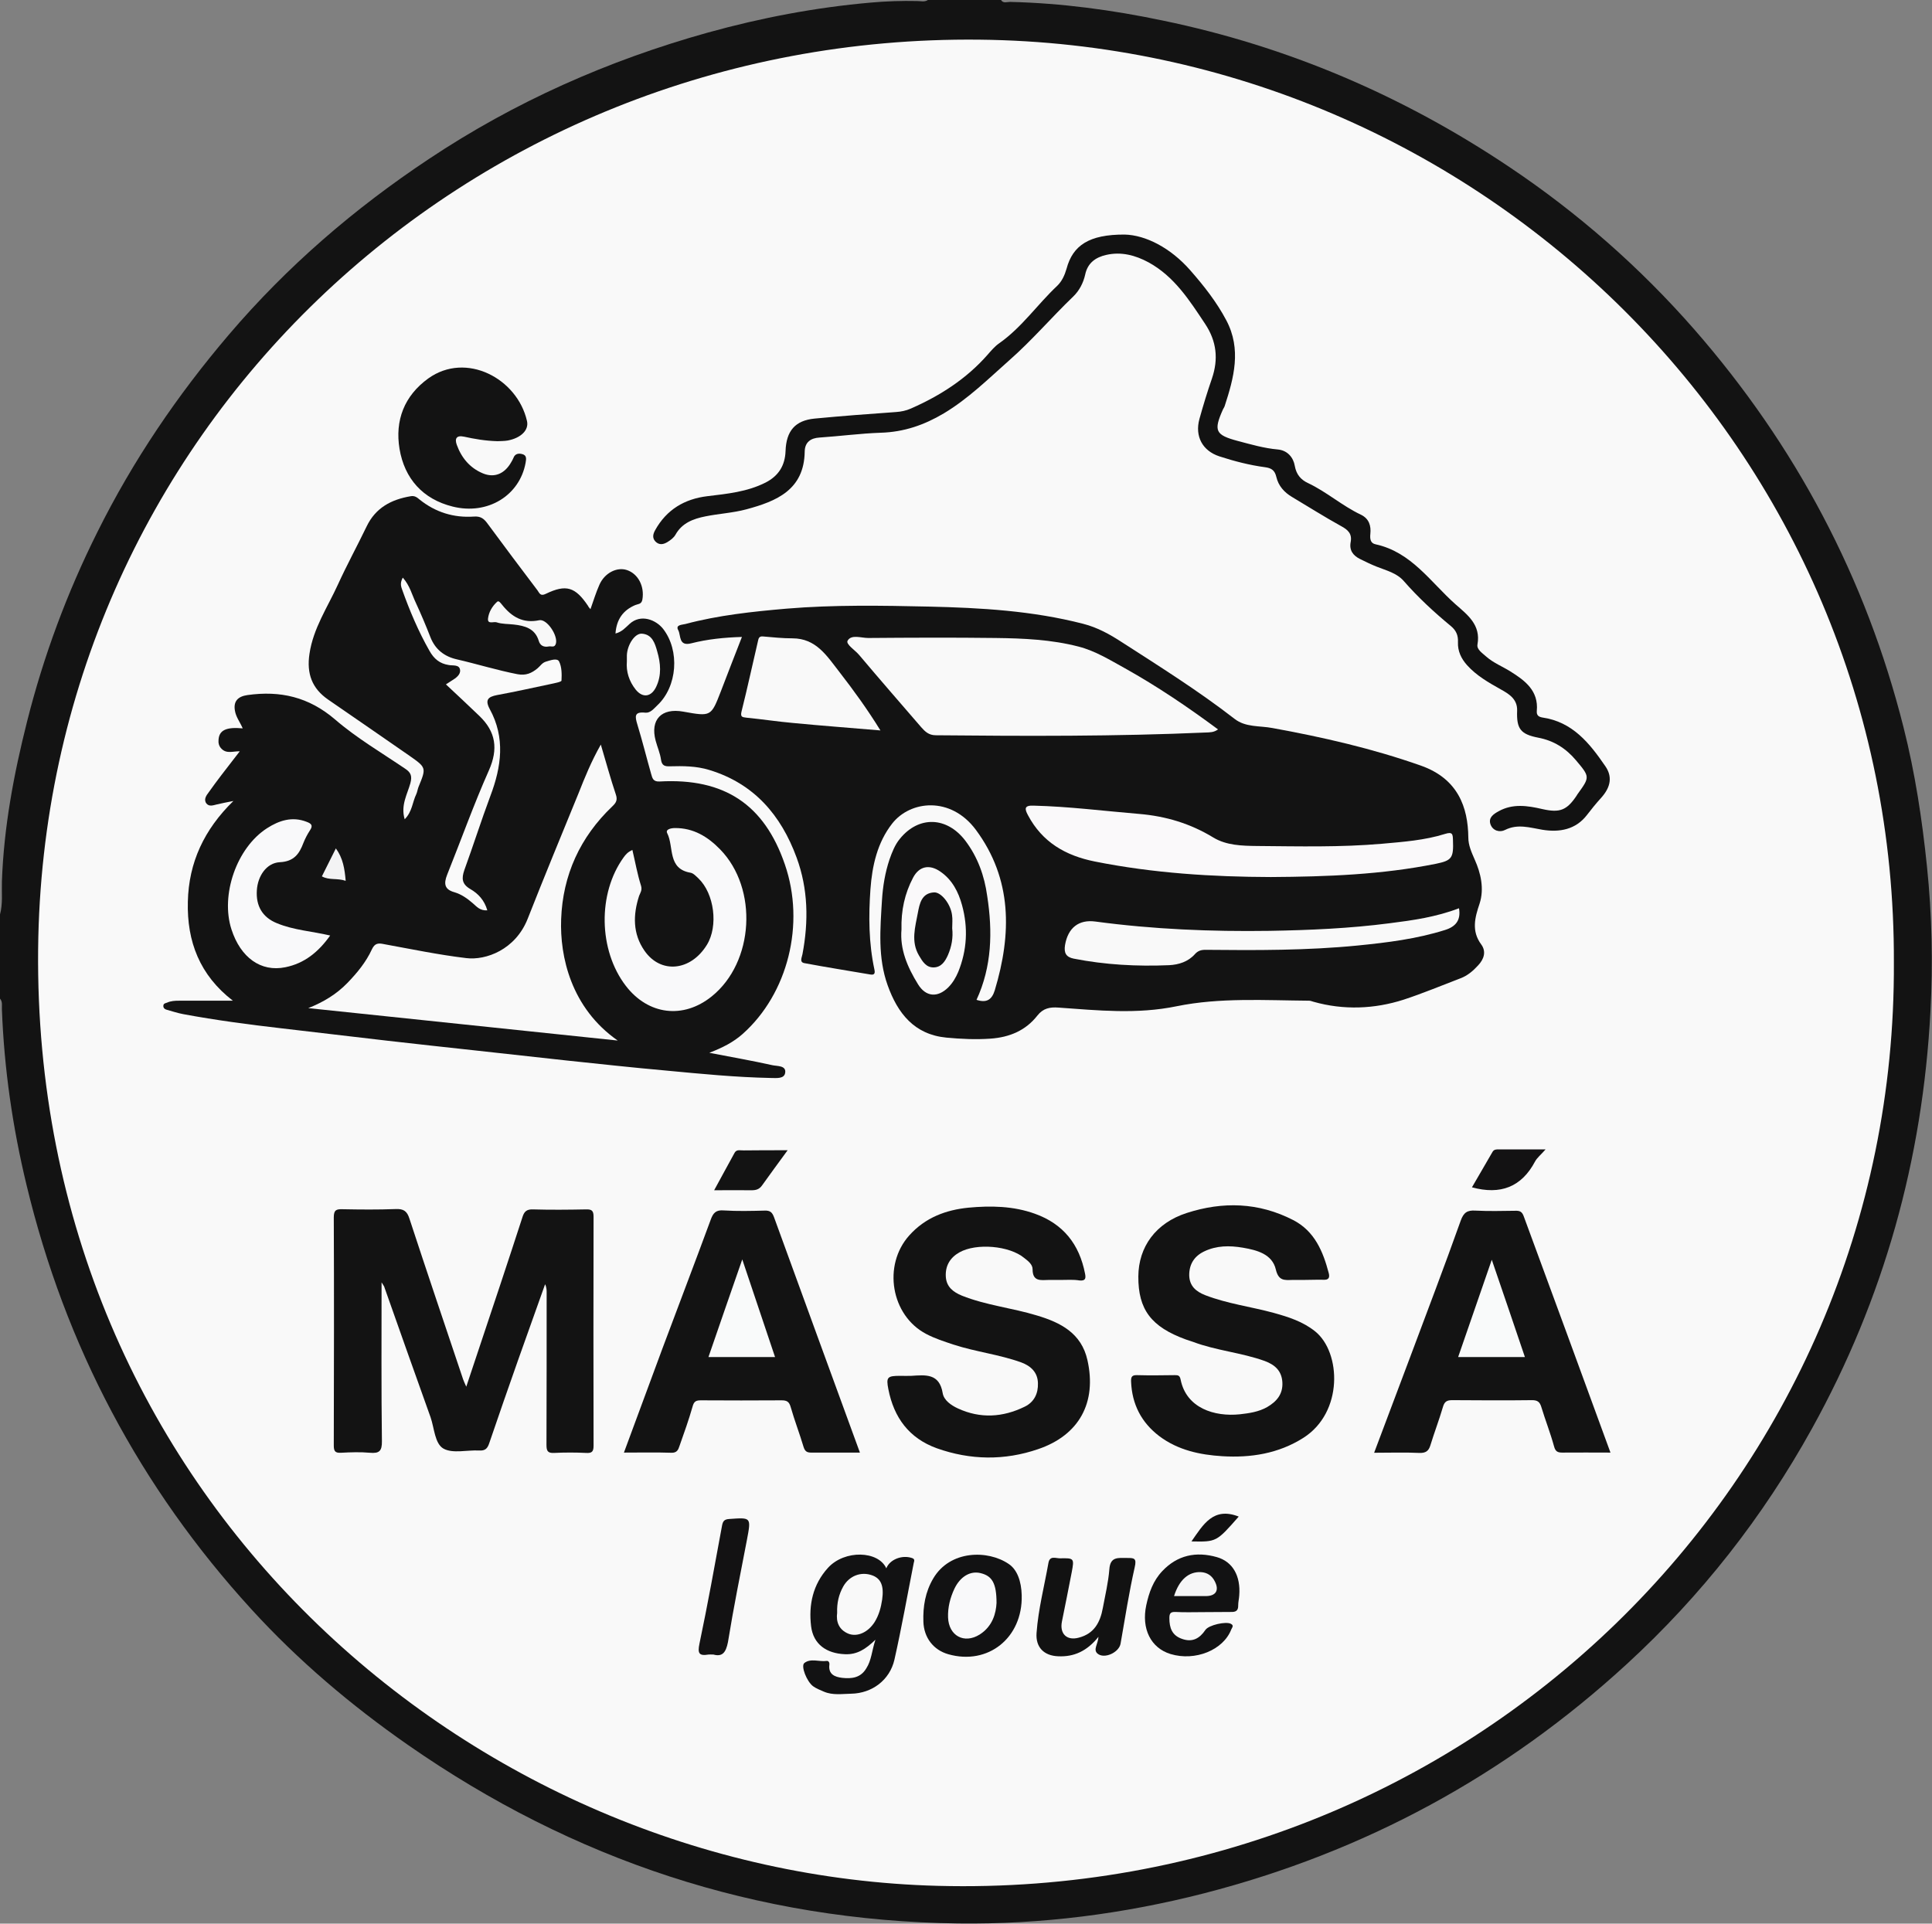 <?xml version="1.0" encoding="utf-8"?>
<!-- Generator: Adobe Illustrator 26.0.1, SVG Export Plug-In . SVG Version: 6.00 Build 0)  -->
<svg version="1.1" id="Layer_1" xmlns="http://www.w3.org/2000/svg" xmlns:xlink="http://www.w3.org/1999/xlink" x="0px" y="0px"
	 viewBox="0 0 112 111.53" style="enable-background:new 0 0 112 111.53;" xml:space="preserve">
<rect x="0" y="0" width="112" height="111.53" fill="#808080" stroke="none"/>
<g>
	<path style="fill:#131313;" d="M58.03,0c0.13,0.21,0.35,0.11,0.52,0.11c2.99,0.07,5.94,0.47,8.85,1.08
		c7.25,1.5,13.93,4.36,20.08,8.48c3.99,2.67,7.58,5.82,10.74,9.43c5.87,6.72,9.95,14.41,12.13,23.07c0.67,2.65,1.08,5.35,1.36,8.08
		c0.29,2.8,0.35,5.6,0.2,8.39c-0.45,8.58-2.7,16.66-6.87,24.19c-2.84,5.13-6.41,9.68-10.72,13.64c-7.05,6.48-15.23,10.91-24.51,13.3
		c-4.68,1.2-9.44,1.81-14.26,1.75c-11.69-0.15-22.31-3.67-31.9-10.35c-3.3-2.3-6.36-4.89-9.07-7.86
		c-6.46-7.07-10.8-15.28-13.04-24.6c-0.81-3.35-1.3-6.75-1.43-10.2C0.1,58.31,0.16,58.08,0,57.9c0-1.63,0-3.25,0-4.88
		c0.17-0.62,0.09-1.27,0.11-1.9c0.11-3.16,0.69-6.24,1.46-9.29c0.96-3.81,2.32-7.47,4.08-10.99c2.06-4.14,4.63-7.93,7.63-11.45
		c3.37-3.95,7.26-7.3,11.58-10.17C29.84,5.9,35.26,3.5,41.03,1.89c3.1-0.86,6.25-1.46,9.45-1.74c0.89-0.08,1.79-0.11,2.69-0.09
		c0.21,0,0.43,0.07,0.62-0.06C55.21,0,56.62,0,58.03,0z"/>
	<path style="fill:#F9F9F9;" d="M109.79,55.81c0.15,30.03-24.67,54.34-55.42,53.53C27.29,108.64,1.9,86.7,2.21,55.04
		C2.51,25.25,26.95,1.98,56.78,2.3C85.71,2.6,109.91,26.08,109.79,55.81z"/>
	<path style="fill:#131313;" d="M34.23,35.32c0.18-0.51,0.32-0.97,0.52-1.42c0.3-0.68,1.01-1.04,1.59-0.85
		c0.66,0.22,1.03,0.95,0.9,1.71c-0.05,0.28-0.24,0.25-0.41,0.32c-0.71,0.3-1.09,0.83-1.15,1.65c0.37-0.09,0.59-0.35,0.81-0.55
		c0.66-0.61,1.54-0.24,1.95,0.28c0.98,1.26,0.83,3.35-0.34,4.44c-0.2,0.19-0.4,0.45-0.69,0.42c-0.66-0.07-0.6,0.23-0.46,0.69
		c0.29,0.95,0.53,1.92,0.8,2.87c0.07,0.24,0.11,0.45,0.49,0.43c3.76-0.21,6.07,1.34,7.26,4.81c1.19,3.45,0.18,7.49-2.45,9.83
		c-0.53,0.47-1.15,0.79-1.93,1.09c1.3,0.25,2.49,0.46,3.66,0.72c0.27,0.06,0.79,0.01,0.74,0.42c-0.04,0.39-0.52,0.32-0.84,0.32
		c-2.03-0.04-4.05-0.24-6.07-0.43c-1.91-0.17-3.82-0.38-5.73-0.58c-1.76-0.19-3.52-0.39-5.27-0.58c-1.72-0.19-3.43-0.37-5.15-0.57
		c-2.05-0.24-4.1-0.48-6.15-0.72c-1.9-0.22-3.8-0.47-5.68-0.82c-0.33-0.06-0.65-0.17-0.98-0.26c-0.11-0.03-0.19-0.11-0.18-0.23
		c0.01-0.14,0.12-0.14,0.22-0.18c0.22-0.1,0.45-0.11,0.69-0.11c1.02,0,2.04,0,3.12,0c-1.92-1.48-2.67-3.43-2.61-5.74
		c0.05-2.28,0.95-4.19,2.64-5.84c-0.39,0.08-0.68,0.13-0.96,0.2c-0.21,0.05-0.44,0.14-0.6-0.05c-0.18-0.23-0.01-0.47,0.12-0.64
		c0.48-0.68,0.99-1.33,1.5-1.99c0.09-0.12,0.18-0.23,0.31-0.4c-0.39-0.01-0.76,0.16-1.06-0.15c-0.15-0.15-0.19-0.33-0.17-0.53
		c0.04-0.54,0.44-0.74,1.4-0.65c-0.15-0.36-0.39-0.65-0.45-1.02c-0.1-0.55,0.17-0.83,0.72-0.91c1.91-0.27,3.56,0.11,5.08,1.41
		c1.25,1.08,2.7,1.93,4.07,2.86c0.33,0.22,0.41,0.42,0.3,0.84c-0.18,0.65-0.57,1.28-0.33,2.09c0.44-0.44,0.45-1,0.67-1.45
		c0.06-0.13,0.08-0.29,0.13-0.42c0.46-1.12,0.46-1.12-0.52-1.81c-1.57-1.09-3.15-2.18-4.72-3.26c-0.94-0.65-1.25-1.51-1.08-2.65
		c0.22-1.49,1.05-2.7,1.65-4.02c0.52-1.14,1.12-2.24,1.66-3.36c0.52-1.09,1.43-1.57,2.56-1.76c0.22-0.04,0.36,0.06,0.51,0.19
		c0.92,0.74,1.98,1.07,3.15,0.99c0.39-0.03,0.58,0.12,0.78,0.39c0.96,1.3,1.93,2.6,2.91,3.89c0.11,0.15,0.16,0.36,0.48,0.2
		c1.18-0.57,1.71-0.4,2.45,0.7C34.11,35.19,34.16,35.23,34.23,35.32z"/>
	<path style="fill:#131313;" d="M56.61,57.97c0.58,0.19,0.89,0,1.06-0.56c0.98-3.26,1.02-6.44-1.1-9.3c-1.46-1.96-3.8-1.7-4.85-0.36
		c-0.86,1.1-1.16,2.44-1.26,3.81c-0.11,1.56-0.1,3.11,0.23,4.65c0.04,0.19,0.03,0.34-0.24,0.29c-1.28-0.22-2.56-0.42-3.83-0.66
		c-0.29-0.06-0.13-0.34-0.1-0.52c0.36-1.9,0.33-3.78-0.34-5.6c-0.9-2.45-2.46-4.29-5.07-5.08c-0.75-0.23-1.51-0.23-2.28-0.21
		c-0.29,0.01-0.46-0.04-0.51-0.38c-0.05-0.37-0.21-0.73-0.31-1.1c-0.33-1.22,0.33-1.92,1.6-1.69c1.61,0.29,1.61,0.29,2.18-1.18
		c0.4-1.04,0.8-2.08,1.22-3.15c-1.03,0.03-2,0.13-2.94,0.37c-0.74,0.19-0.59-0.46-0.75-0.76c-0.18-0.32,0.22-0.31,0.41-0.36
		c1.92-0.51,3.89-0.72,5.86-0.89c2.75-0.23,5.52-0.18,8.27-0.12c3,0.07,6,0.24,8.94,1c0.82,0.21,1.54,0.61,2.23,1.06
		c2.22,1.43,4.45,2.83,6.54,4.45c0.64,0.5,1.45,0.39,2.19,0.53c2.92,0.53,5.8,1.19,8.61,2.18c2.15,0.76,2.73,2.41,2.75,4.16
		c0,0.47,0.19,0.87,0.38,1.31c0.33,0.74,0.56,1.66,0.27,2.54c-0.27,0.8-0.48,1.58,0.1,2.36c0.3,0.41,0.16,0.85-0.18,1.21
		c-0.29,0.32-0.62,0.6-1.02,0.75c-1.1,0.42-2.2,0.88-3.3,1.24c-1.68,0.54-3.47,0.62-5.23,0.12c-0.08-0.02-0.16-0.06-0.25-0.06
		c-2.56-0.02-5.17-0.19-7.67,0.32c-2.33,0.48-4.57,0.24-6.85,0.08c-0.51-0.04-0.9,0.04-1.23,0.46c-0.68,0.87-1.61,1.26-2.72,1.34
		c-0.86,0.06-1.71,0.02-2.56-0.06c-1.86-0.18-2.82-1.41-3.4-3.03c-0.58-1.61-0.43-3.29-0.33-4.94c0.05-0.8,0.18-1.6,0.44-2.37
		c0.15-0.42,0.31-0.84,0.6-1.19c1.09-1.34,2.72-1.29,3.79,0.11c0.72,0.95,1.11,2.04,1.27,3.21C57.55,54.02,57.5,56.04,56.61,57.97z"
		/>
	<path style="fill:#131313;" d="M22.12,74.35c0,3.15-0.02,6.18,0.02,9.2c0.01,0.58-0.15,0.73-0.7,0.68c-0.55-0.05-1.11-0.03-1.67,0
		c-0.35,0.02-0.42-0.1-0.42-0.43c0.01-4.41,0.02-8.81,0-13.22c0-0.43,0.15-0.48,0.51-0.47c1.03,0.02,2.05,0.03,3.08-0.01
		c0.46-0.02,0.66,0.12,0.8,0.57c1.02,3.11,2.07,6.21,3.11,9.31c0.04,0.12,0.1,0.23,0.18,0.42c0.67-2.01,1.32-3.96,1.97-5.91
		c0.44-1.32,0.87-2.64,1.3-3.96c0.1-0.3,0.25-0.42,0.59-0.41c1.03,0.03,2.05,0.02,3.08,0c0.33-0.01,0.44,0.07,0.44,0.42
		c-0.01,4.43-0.01,8.85,0,13.28c0,0.34-0.09,0.44-0.43,0.42c-0.62-0.03-1.24-0.03-1.86,0c-0.39,0.02-0.44-0.14-0.44-0.48
		c0.01-2.93,0.01-5.86,0.01-8.79c0-0.16,0-0.33-0.09-0.51c-0.52,1.46-1.04,2.92-1.56,4.38c-0.57,1.61-1.13,3.23-1.68,4.84
		c-0.1,0.3-0.23,0.44-0.58,0.42c-0.7-0.04-1.53,0.19-2.07-0.11c-0.51-0.29-0.53-1.19-0.75-1.82c-0.9-2.5-1.78-5.01-2.67-7.52
		C22.28,74.58,22.22,74.52,22.12,74.35z"/>
	<path style="fill:#121212;" d="M65.2,13.6c1.21,0.03,2.65,0.76,3.8,2.07c0.79,0.9,1.53,1.84,2.09,2.9c0.89,1.68,0.44,3.34-0.1,4.99
		c-0.02,0.06-0.06,0.11-0.09,0.17c-0.56,1.25-0.45,1.49,0.87,1.84c0.76,0.2,1.51,0.42,2.3,0.49c0.57,0.05,0.91,0.47,0.99,0.95
		c0.09,0.51,0.36,0.81,0.77,1c1.08,0.51,1.98,1.32,3.06,1.83c0.48,0.23,0.6,0.65,0.55,1.12c-0.03,0.3,0.01,0.54,0.31,0.6
		c2.07,0.45,3.18,2.19,4.62,3.47c0.69,0.61,1.49,1.19,1.28,2.34c-0.05,0.29,0.29,0.5,0.51,0.7c0.42,0.37,0.94,0.57,1.4,0.86
		c0.85,0.53,1.64,1.12,1.53,2.29c-0.02,0.25,0.1,0.34,0.32,0.38c1.75,0.25,2.74,1.49,3.65,2.82c0.41,0.59,0.34,1.2-0.25,1.85
		c-0.29,0.32-0.55,0.64-0.81,0.98c-0.65,0.85-1.59,1.02-2.58,0.86c-0.73-0.12-1.43-0.36-2.17,0.01c-0.31,0.16-0.72,0.05-0.85-0.34
		c-0.12-0.38,0.18-0.58,0.47-0.74c0.82-0.46,1.68-0.33,2.54-0.13c1.02,0.23,1.42,0.07,1.99-0.78c0.02-0.04,0.04-0.07,0.07-0.11
		c0.7-0.97,0.7-0.98-0.11-1.94c-0.58-0.69-1.29-1.14-2.19-1.31c-1.03-0.2-1.26-0.52-1.22-1.57c0.02-0.67-0.48-0.97-0.95-1.23
		c-0.71-0.4-1.4-0.79-1.95-1.4c-0.35-0.39-0.55-0.83-0.53-1.33c0.02-0.41-0.11-0.69-0.41-0.94c-0.97-0.8-1.9-1.66-2.73-2.61
		c-0.41-0.47-1.01-0.61-1.56-0.83c-0.33-0.13-0.66-0.29-0.98-0.45c-0.4-0.2-0.63-0.5-0.54-0.98c0.09-0.48-0.15-0.71-0.56-0.93
		c-0.96-0.53-1.89-1.12-2.83-1.68c-0.46-0.27-0.8-0.65-0.92-1.17c-0.09-0.38-0.28-0.51-0.65-0.56c-0.9-0.12-1.79-0.35-2.65-0.63
		c-0.98-0.32-1.43-1.16-1.16-2.16c0.22-0.79,0.46-1.58,0.73-2.36c0.38-1.12,0.27-2.15-0.39-3.15c-0.91-1.37-1.79-2.76-3.29-3.58
		c-0.76-0.41-1.58-0.63-2.45-0.43c-0.62,0.14-1.08,0.47-1.22,1.14c-0.11,0.49-0.34,0.93-0.69,1.27c-1.26,1.21-2.39,2.54-3.71,3.7
		c-1.23,1.09-2.38,2.23-3.8,3.08c-1.13,0.67-2.3,1.08-3.65,1.12c-1.18,0.04-2.37,0.2-3.56,0.28c-0.48,0.03-0.84,0.25-0.85,0.81
		c-0.03,2.22-1.63,2.88-3.38,3.35c-0.78,0.21-1.59,0.25-2.38,0.41c-0.7,0.14-1.35,0.38-1.73,1.06c-0.1,0.18-0.29,0.32-0.47,0.43
		c-0.23,0.14-0.48,0.19-0.7-0.04c-0.19-0.21-0.13-0.43-0.01-0.65c0.66-1.19,1.7-1.81,3.02-1.97c1.16-0.14,2.31-0.25,3.38-0.79
		c0.76-0.39,1.13-0.99,1.16-1.83c0.04-1.17,0.56-1.77,1.68-1.88c1.57-0.15,3.15-0.27,4.72-0.38c0.3-0.02,0.59-0.08,0.86-0.2
		c1.69-0.74,3.22-1.72,4.45-3.12c0.21-0.24,0.42-0.49,0.68-0.67c1.31-0.92,2.21-2.25,3.36-3.33c0.27-0.26,0.43-0.61,0.54-0.99
		C62.19,14.23,63.13,13.59,65.2,13.6z"/>
	<path style="fill:#131313;" d="M61.51,74.21c-0.24,0-0.47,0-0.71,0c-0.46,0.01-0.94,0.11-0.94-0.62c0-0.28-0.26-0.48-0.48-0.65
		c-0.86-0.72-2.78-0.88-3.76-0.33c-0.55,0.31-0.83,0.79-0.79,1.42c0.04,0.58,0.42,0.88,0.93,1.09c1.4,0.56,2.91,0.71,4.35,1.15
		c1.37,0.41,2.58,1.02,2.93,2.59c0.55,2.45-0.47,4.35-2.86,5.16c-1.95,0.67-3.93,0.64-5.87-0.05c-1.61-0.58-2.49-1.78-2.81-3.42
		c-0.14-0.71-0.06-0.78,0.69-0.78c0.21,0,0.43,0.01,0.64,0c0.82-0.05,1.63-0.16,1.82,1.01c0.07,0.41,0.49,0.7,0.88,0.88
		c1.3,0.6,2.6,0.52,3.87-0.1c0.56-0.27,0.79-0.78,0.77-1.36c-0.01-0.62-0.4-1-0.97-1.21c-1.28-0.46-2.63-0.61-3.92-1.03
		c-0.54-0.18-1.08-0.35-1.59-0.62c-2.04-1.07-2.53-3.98-0.98-5.71c0.93-1.04,2.13-1.48,3.43-1.61c1.29-0.12,2.6-0.1,3.85,0.35
		c1.65,0.59,2.58,1.77,2.91,3.47c0.06,0.29,0.02,0.43-0.32,0.4C62.23,74.18,61.87,74.21,61.51,74.21z"/>
	<path style="fill:#131313;" d="M75.56,74.21c-0.21,0-0.43,0-0.64,0c-0.45,0.01-0.8,0.07-0.96-0.61c-0.21-0.89-1.09-1.12-1.91-1.26
		c-0.77-0.13-1.53-0.13-2.25,0.22c-0.56,0.27-0.86,0.73-0.86,1.37c0.01,0.63,0.39,0.95,0.92,1.16c1.29,0.5,2.66,0.67,3.98,1.03
		c0.86,0.24,1.69,0.5,2.41,1.08c1.49,1.21,1.64,4.69-0.7,6.17c-1.44,0.91-3.04,1.16-4.69,1.06c-1.3-0.08-2.57-0.35-3.65-1.16
		c-1.04-0.79-1.59-1.85-1.64-3.17c-0.01-0.27,0.05-0.38,0.35-0.37c0.73,0.02,1.45,0.01,2.18,0c0.19,0,0.29,0.01,0.34,0.25
		c0.33,1.67,1.97,2.17,3.43,2.02c0.54-0.06,1.1-0.14,1.59-0.42c0.55-0.32,0.92-0.75,0.88-1.44c-0.04-0.66-0.43-1.01-1.02-1.23
		c-1.36-0.49-2.81-0.6-4.16-1.11c-0.14-0.05-0.28-0.09-0.42-0.14c-2-0.73-2.76-1.73-2.75-3.65c0.01-1.72,1.01-3.1,2.8-3.68
		c2.1-0.68,4.18-0.62,6.18,0.41c1.24,0.64,1.73,1.82,2.06,3.08c0.06,0.24,0.01,0.4-0.31,0.38C76.33,74.19,75.94,74.21,75.56,74.21z"
		/>
	<path style="fill:#131313;" d="M93.36,84.22c-0.99,0-1.89-0.01-2.79,0c-0.27,0-0.4-0.06-0.48-0.36c-0.21-0.77-0.51-1.53-0.74-2.29
		c-0.09-0.29-0.22-0.39-0.54-0.39c-1.54,0.02-3.08,0.01-4.62,0c-0.31,0-0.45,0.08-0.54,0.39c-0.22,0.75-0.5,1.48-0.73,2.23
		c-0.1,0.33-0.27,0.45-0.63,0.44c-0.85-0.04-1.7-0.01-2.63-0.01c0.71-1.88,1.39-3.69,2.07-5.5c0.99-2.65,2-5.29,2.95-7.96
		c0.17-0.47,0.38-0.61,0.85-0.58c0.77,0.04,1.54,0.02,2.31,0.01c0.27-0.01,0.4,0.05,0.5,0.34C90.01,75.08,91.68,79.61,93.36,84.22z"
		/>
	<path style="fill:#131313;" d="M49.85,84.22c-0.99,0-1.91,0-2.83,0c-0.25,0-0.36-0.08-0.44-0.34c-0.23-0.77-0.52-1.52-0.74-2.29
		c-0.09-0.32-0.22-0.4-0.53-0.4c-1.56,0.01-3.12,0.01-4.68,0c-0.28,0-0.4,0.06-0.48,0.36c-0.22,0.77-0.49,1.53-0.76,2.29
		c-0.07,0.22-0.15,0.4-0.47,0.39c-0.9-0.03-1.79-0.01-2.75-0.01c0.75-2.04,1.49-4.04,2.23-6.03c0.93-2.49,1.88-4.97,2.8-7.47
		c0.14-0.39,0.3-0.58,0.76-0.54c0.79,0.05,1.58,0.03,2.37,0.01c0.31-0.01,0.43,0.09,0.54,0.38C46.51,75.09,48.17,79.61,49.85,84.22z
		"/>
	<path style="fill:#131313;" d="M28.84,25.58c-0.72-0.02-1.33-0.13-1.93-0.26c-0.45-0.1-0.56,0.11-0.43,0.47
		c0.27,0.75,0.76,1.34,1.5,1.65c0.68,0.29,1.28,0.03,1.66-0.65c0.04-0.07,0.09-0.15,0.12-0.23c0.09-0.26,0.31-0.29,0.52-0.23
		c0.26,0.07,0.23,0.27,0.19,0.5c-0.34,1.89-2.19,3.05-4.23,2.54c-1.73-0.43-2.79-1.62-3.08-3.35c-0.27-1.64,0.27-3.07,1.67-4.08
		c2.19-1.57,5.16,0,5.72,2.47c0.12,0.52-0.34,0.98-1.11,1.13C29.21,25.58,28.97,25.57,28.84,25.58z"/>
	<path style="fill:#121213;" d="M50.75,95.07c-0.56,0.54-1.06,0.87-1.76,0.84c-1.07-0.04-1.84-0.57-1.97-1.62
		c-0.15-1.24,0.1-2.42,0.98-3.39c0.97-1.06,2.92-0.99,3.38,0.03c0.2-0.51,0.9-0.79,1.48-0.6c0.19,0.06,0.14,0.17,0.11,0.29
		c-0.37,1.87-0.7,3.75-1.12,5.61c-0.27,1.18-1.3,1.95-2.51,1.97c-0.53,0.01-1.07,0.1-1.58-0.12c-0.21-0.09-0.44-0.18-0.62-0.31
		c-0.37-0.27-0.73-1.18-0.51-1.35c0.37-0.29,0.86-0.06,1.29-0.12c0.11-0.02,0.18,0.1,0.16,0.22c-0.07,0.56,0.32,0.71,0.74,0.76
		c0.54,0.06,1.07,0.01,1.4-0.55C50.52,96.27,50.54,95.71,50.75,95.07z"/>
	<path style="fill:#121213;" d="M69.74,93.47c-0.53,0-1.07,0.02-1.6-0.01c-0.29-0.01-0.35,0.09-0.35,0.36c0,0.56,0.15,1,0.73,1.2
		c0.61,0.22,1.03-0.03,1.36-0.52c0.19-0.28,1.19-0.51,1.48-0.35c0.19,0.1,0.06,0.22,0.02,0.32c-0.46,1.2-2.09,1.86-3.52,1.43
		c-1.15-0.35-1.7-1.47-1.41-2.83c0.16-0.74,0.4-1.42,0.93-1.98c0.88-0.93,1.96-1.15,3.16-0.81c0.92,0.26,1.39,1.09,1.3,2.22
		c-0.01,0.19-0.06,0.38-0.06,0.57c0.01,0.32-0.14,0.4-0.43,0.39C70.81,93.46,70.27,93.47,69.74,93.47z"/>
	<path style="fill:#121213;" d="M59.23,92.5c0.06,2.46-1.95,4.07-4.26,3.41c-0.87-0.25-1.41-0.97-1.44-1.88
		c-0.03-0.89,0.11-1.73,0.57-2.51c0.97-1.65,3.17-1.67,4.38-0.84C58.96,91,59.21,91.67,59.23,92.5z"/>
	<path style="fill:#121212;" d="M63.68,94.9c-0.67,0.84-1.43,1.17-2.33,1.13c-0.83-0.03-1.32-0.52-1.26-1.35
		c0.1-1.38,0.45-2.71,0.69-4.07c0.08-0.43,0.42-0.26,0.66-0.26c0.83-0.02,0.84,0,0.69,0.8c-0.18,0.96-0.38,1.91-0.57,2.87
		c-0.14,0.71,0.29,1.12,0.98,0.93c0.89-0.23,1.24-0.89,1.39-1.71c0.14-0.75,0.32-1.5,0.38-2.25c0.05-0.75,0.51-0.66,1.01-0.66
		c0.41,0,0.59-0.01,0.46,0.54c-0.33,1.46-0.56,2.95-0.82,4.43c-0.09,0.51-0.95,0.91-1.34,0.57C63.36,95.64,63.65,95.33,63.68,94.9z"
		/>
	<path style="fill:#131213;" d="M41.36,95.93c-0.16,0-0.23-0.01-0.29,0c-0.55,0.09-0.64-0.07-0.52-0.64
		c0.48-2.28,0.89-4.57,1.31-6.85c0.05-0.25,0.13-0.35,0.41-0.37c1.28-0.09,1.28-0.11,1.03,1.21c-0.38,1.98-0.78,3.95-1.1,5.93
		C42.08,95.82,41.87,96.07,41.36,95.93z"/>
	<path style="fill:#131213;" d="M89.6,66.64c-0.28,0.32-0.5,0.49-0.61,0.7c-0.79,1.49-2.01,1.95-3.66,1.5
		c0.38-0.66,0.79-1.35,1.19-2.05c0.09-0.16,0.24-0.15,0.39-0.15C87.75,66.64,88.59,66.64,89.6,66.64z"/>
	<path style="fill:#131313;" d="M45.66,66.69c-0.54,0.74-1.02,1.39-1.49,2.05c-0.16,0.22-0.35,0.27-0.6,0.27
		c-0.68-0.01-1.36,0-2.17,0c0.42-0.76,0.8-1.48,1.19-2.18c0.12-0.21,0.35-0.12,0.53-0.13C43.93,66.69,44.74,66.69,45.66,66.69z"/>
	<path style="fill:#111011;" d="M71.81,87.93c-1.29,1.47-1.29,1.47-2.74,1.44C69.75,88.4,70.33,87.35,71.81,87.93z"/>
	<path style="fill:#F9F9F9;" d="M34.83,43.17c0.31,1.04,0.56,1.97,0.87,2.89c0.11,0.32,0.02,0.48-0.2,0.69
		c-1.87,1.78-2.88,3.99-2.97,6.55c-0.08,2.15,0.57,5.14,3.28,7.03c-5.97-0.63-11.92-1.25-17.94-1.88c0.88-0.35,1.63-0.8,2.27-1.46
		c0.57-0.59,1.08-1.21,1.42-1.95c0.17-0.36,0.37-0.37,0.7-0.3c1.59,0.29,3.17,0.62,4.77,0.81c1.13,0.14,2.85-0.48,3.56-2.28
		c0.96-2.44,1.96-4.86,2.95-7.28C33.9,45.08,34.27,44.16,34.83,43.17z"/>
	<path style="fill:#F9F9FA;" d="M36.66,49.28c0.17,0.72,0.29,1.41,0.5,2.07c0.08,0.26-0.04,0.41-0.11,0.59
		c-0.36,1.11-0.37,2.2,0.31,3.18c0.94,1.36,2.68,1.19,3.62-0.34c0.67-1.09,0.43-2.97-0.49-3.85c-0.14-0.13-0.29-0.3-0.46-0.33
		c-1.35-0.23-0.95-1.5-1.35-2.29c-0.12-0.23,0.23-0.3,0.44-0.3c1.08-0.01,1.91,0.5,2.63,1.24c2.21,2.27,1.97,6.54-0.49,8.52
		c-1.65,1.33-3.68,1.08-4.98-0.61c-1.59-2.07-1.64-5.37-0.12-7.46C36.27,49.55,36.39,49.4,36.66,49.28z"/>
	<path style="fill:#F9F9FA;" d="M19.14,54.24c-0.68,0.96-1.5,1.62-2.6,1.84c-1.42,0.29-2.59-0.56-3.12-2.19
		c-0.65-2,0.3-4.74,2.06-5.87c0.7-0.45,1.46-0.7,2.3-0.37c0.27,0.1,0.38,0.21,0.19,0.49c-0.15,0.23-0.28,0.48-0.38,0.73
		c-0.24,0.64-0.55,1.08-1.37,1.12c-0.77,0.04-1.28,0.8-1.33,1.63c-0.06,0.9,0.32,1.57,1.17,1.91
		C17.03,53.93,18.07,53.99,19.14,54.24z"/>
	<path style="fill:#FAFAFA;" d="M28.25,52.78c-0.42,0.03-0.61-0.21-0.83-0.4c-0.32-0.28-0.67-0.53-1.08-0.65
		c-0.58-0.16-0.62-0.5-0.42-1.01c0.81-2.02,1.54-4.07,2.42-6.05c0.55-1.24,0.41-2.24-0.55-3.16c-0.63-0.61-1.27-1.2-1.94-1.83
		c0.18-0.12,0.26-0.17,0.34-0.22c0.25-0.15,0.52-0.35,0.48-0.62c-0.04-0.32-0.42-0.24-0.64-0.28c-0.54-0.08-0.87-0.36-1.13-0.82
		c-0.65-1.14-1.16-2.35-1.6-3.59c-0.08-0.22-0.09-0.4,0.05-0.66c0.41,0.46,0.53,0.99,0.76,1.47c0.3,0.65,0.58,1.31,0.84,1.98
		c0.28,0.72,0.82,1.13,1.54,1.29c1.17,0.27,2.33,0.63,3.51,0.86c0.49,0.09,0.82-0.06,1.16-0.34c0.16-0.13,0.26-0.32,0.49-0.39
		c0.27-0.08,0.65-0.22,0.76-0.01c0.16,0.32,0.16,0.74,0.14,1.11c-0.01,0.08-0.4,0.15-0.63,0.2c-1.04,0.22-2.07,0.45-3.11,0.64
		c-0.51,0.1-0.71,0.27-0.42,0.81c0.91,1.66,0.68,3.34,0.04,5.03c-0.53,1.42-0.99,2.87-1.51,4.3c-0.17,0.49-0.15,0.82,0.35,1.11
		C27.72,51.81,28.08,52.19,28.25,52.78z"/>
	<path style="fill:#F9F9F9;" d="M36.34,38.35c0-0.14,0-0.24,0-0.35c0.02-0.61,0.46-1.29,0.87-1.26c0.6,0.04,0.76,0.56,0.89,1.03
		c0.2,0.68,0.26,1.38-0.06,2.05c-0.28,0.59-0.78,0.67-1.19,0.16C36.47,39.5,36.29,38.94,36.34,38.35z"/>
	<path style="fill:#F8F8F8;" d="M31.82,37.48c-0.3,0.06-0.51-0.05-0.59-0.33c-0.22-0.72-0.82-0.87-1.44-0.94
		c-0.34-0.04-0.68-0.02-1.01-0.13c-0.17-0.05-0.52,0.13-0.49-0.21c0.04-0.37,0.24-0.72,0.53-0.98c0.1-0.09,0.21,0.09,0.29,0.18
		c0.55,0.69,1.2,1.09,2.15,0.89c0.44-0.09,1.08,0.87,0.97,1.34C32.16,37.58,31.96,37.45,31.82,37.48z"/>
	<path style="fill:#F3F3F4;" d="M18.66,50.81c0.27-0.53,0.53-1.06,0.81-1.62c0.41,0.56,0.51,1.17,0.57,1.88
		C19.56,50.9,19.08,51.05,18.66,50.81z"/>
	<path style="fill:#F9F9F9;" d="M70.61,42.29c-0.24,0.18-0.48,0.17-0.7,0.18c-5.22,0.23-10.44,0.21-15.66,0.16
		c-0.41,0-0.63-0.22-0.85-0.47c-1.2-1.39-2.41-2.78-3.59-4.18c-0.24-0.29-0.8-0.63-0.67-0.84c0.22-0.37,0.78-0.15,1.19-0.15
		c2.46-0.02,4.92-0.03,7.38,0c1.62,0.02,3.24,0.09,4.82,0.5c0.97,0.25,1.82,0.78,2.69,1.26C67.1,39.8,68.87,41,70.61,42.29z"/>
	<path style="fill:#FAF9FA;" d="M73.67,50.85c-3.36-0.01-6.8-0.22-10.2-0.9c-1.7-0.34-3.05-1.12-3.88-2.69
		c-0.2-0.37-0.21-0.57,0.32-0.55c2.05,0.05,4.08,0.31,6.12,0.48c1.56,0.13,2.98,0.56,4.31,1.37c0.76,0.46,1.67,0.48,2.54,0.49
		c2.42,0.02,4.83,0.08,7.24-0.13c1.23-0.11,2.47-0.2,3.65-0.57c0.44-0.14,0.45,0.02,0.46,0.36c0.04,1.03-0.06,1.18-0.98,1.37
		C80.12,50.71,76.95,50.83,73.67,50.85z"/>
	<path style="fill:#F9F9F9;" d="M84.58,52.66c0.12,0.7-0.2,1.07-0.81,1.26c-1.65,0.52-3.35,0.73-5.06,0.9
		c-2.94,0.29-5.89,0.28-8.83,0.25c-0.26,0-0.44,0.06-0.61,0.25c-0.39,0.44-0.93,0.61-1.49,0.64c-1.86,0.08-3.71-0.02-5.54-0.38
		c-0.44-0.09-0.57-0.33-0.5-0.78c0.17-1.01,0.8-1.5,1.76-1.37c3.35,0.45,6.71,0.59,10.09,0.54c2.33-0.04,4.65-0.14,6.96-0.44
		C81.9,53.36,83.25,53.17,84.58,52.66z"/>
	<path style="fill:#F9F9F9;" d="M51.04,42.35c-1.74-0.15-3.39-0.27-5.04-0.43c-0.91-0.08-1.82-0.22-2.73-0.31
		c-0.25-0.03-0.36-0.04-0.28-0.37c0.34-1.35,0.63-2.71,0.95-4.07c0.03-0.13,0.05-0.29,0.28-0.27c0.57,0.05,1.15,0.11,1.72,0.11
		c1.38,0,2,1.03,2.72,1.95C49.49,40.03,50.28,41.12,51.04,42.35z"/>
	<path style="fill:#FAF9FA;" d="M52.26,53.89c-0.03-1.1,0.19-2.09,0.67-3c0.35-0.67,0.95-0.8,1.59-0.35
		c0.68,0.47,1.04,1.17,1.25,1.94c0.36,1.31,0.29,2.61-0.22,3.87c-0.14,0.33-0.32,0.64-0.58,0.9c-0.62,0.61-1.3,0.55-1.75-0.18
		C52.6,56.07,52.16,55.03,52.26,53.89z"/>
	<path style="fill:#F9FAFA;" d="M84.53,78.68c0.65-1.87,1.28-3.7,1.95-5.64c0.66,1.93,1.29,3.77,1.92,5.64
		C87.1,78.68,85.86,78.68,84.53,78.68z"/>
	<path style="fill:#F9FAFA;" d="M43.03,73.02c0.66,1.97,1.28,3.81,1.9,5.66c-1.3,0-2.55,0-3.86,0
		C41.71,76.81,42.35,74.98,43.03,73.02z"/>
	<path style="fill:#F9F9F9;" d="M48.53,93.51c-0.02-0.58,0.1-1.07,0.35-1.52c0.35-0.63,1.04-0.89,1.69-0.65
		c0.51,0.19,0.68,0.62,0.57,1.4c-0.07,0.47-0.19,0.91-0.44,1.31c-0.37,0.58-0.99,0.88-1.52,0.67
		C48.63,94.49,48.46,94.03,48.53,93.51z"/>
	<path style="fill:#F6F6F7;" d="M68.06,92.54c0.3-0.95,0.85-1.42,1.55-1.39c0.38,0.02,0.65,0.21,0.81,0.53
		c0.28,0.53,0.06,0.86-0.52,0.86C69.3,92.54,68.7,92.54,68.06,92.54z"/>
	<path style="fill:#F9F9FA;" d="M57.77,92.94c-0.03,0.58-0.22,1.35-0.98,1.83c-0.9,0.56-1.79,0.07-1.83-0.99
		c-0.02-0.58,0.12-1.14,0.37-1.67c0.34-0.71,0.93-1.05,1.52-0.9C57.51,91.37,57.77,91.79,57.77,92.94z"/>
	<path style="fill:#121213;" d="M55.2,53.82c0.06,0.54-0.03,1.06-0.25,1.56c-0.16,0.36-0.38,0.7-0.82,0.71
		c-0.44,0.01-0.65-0.34-0.85-0.68c-0.49-0.82-0.22-1.67-0.07-2.49c0.1-0.52,0.21-1.14,0.94-1.18c0.41-0.02,0.96,0.67,1.04,1.31
		C55.23,53.3,55.2,53.56,55.2,53.82z"/>
</g>
</svg>
